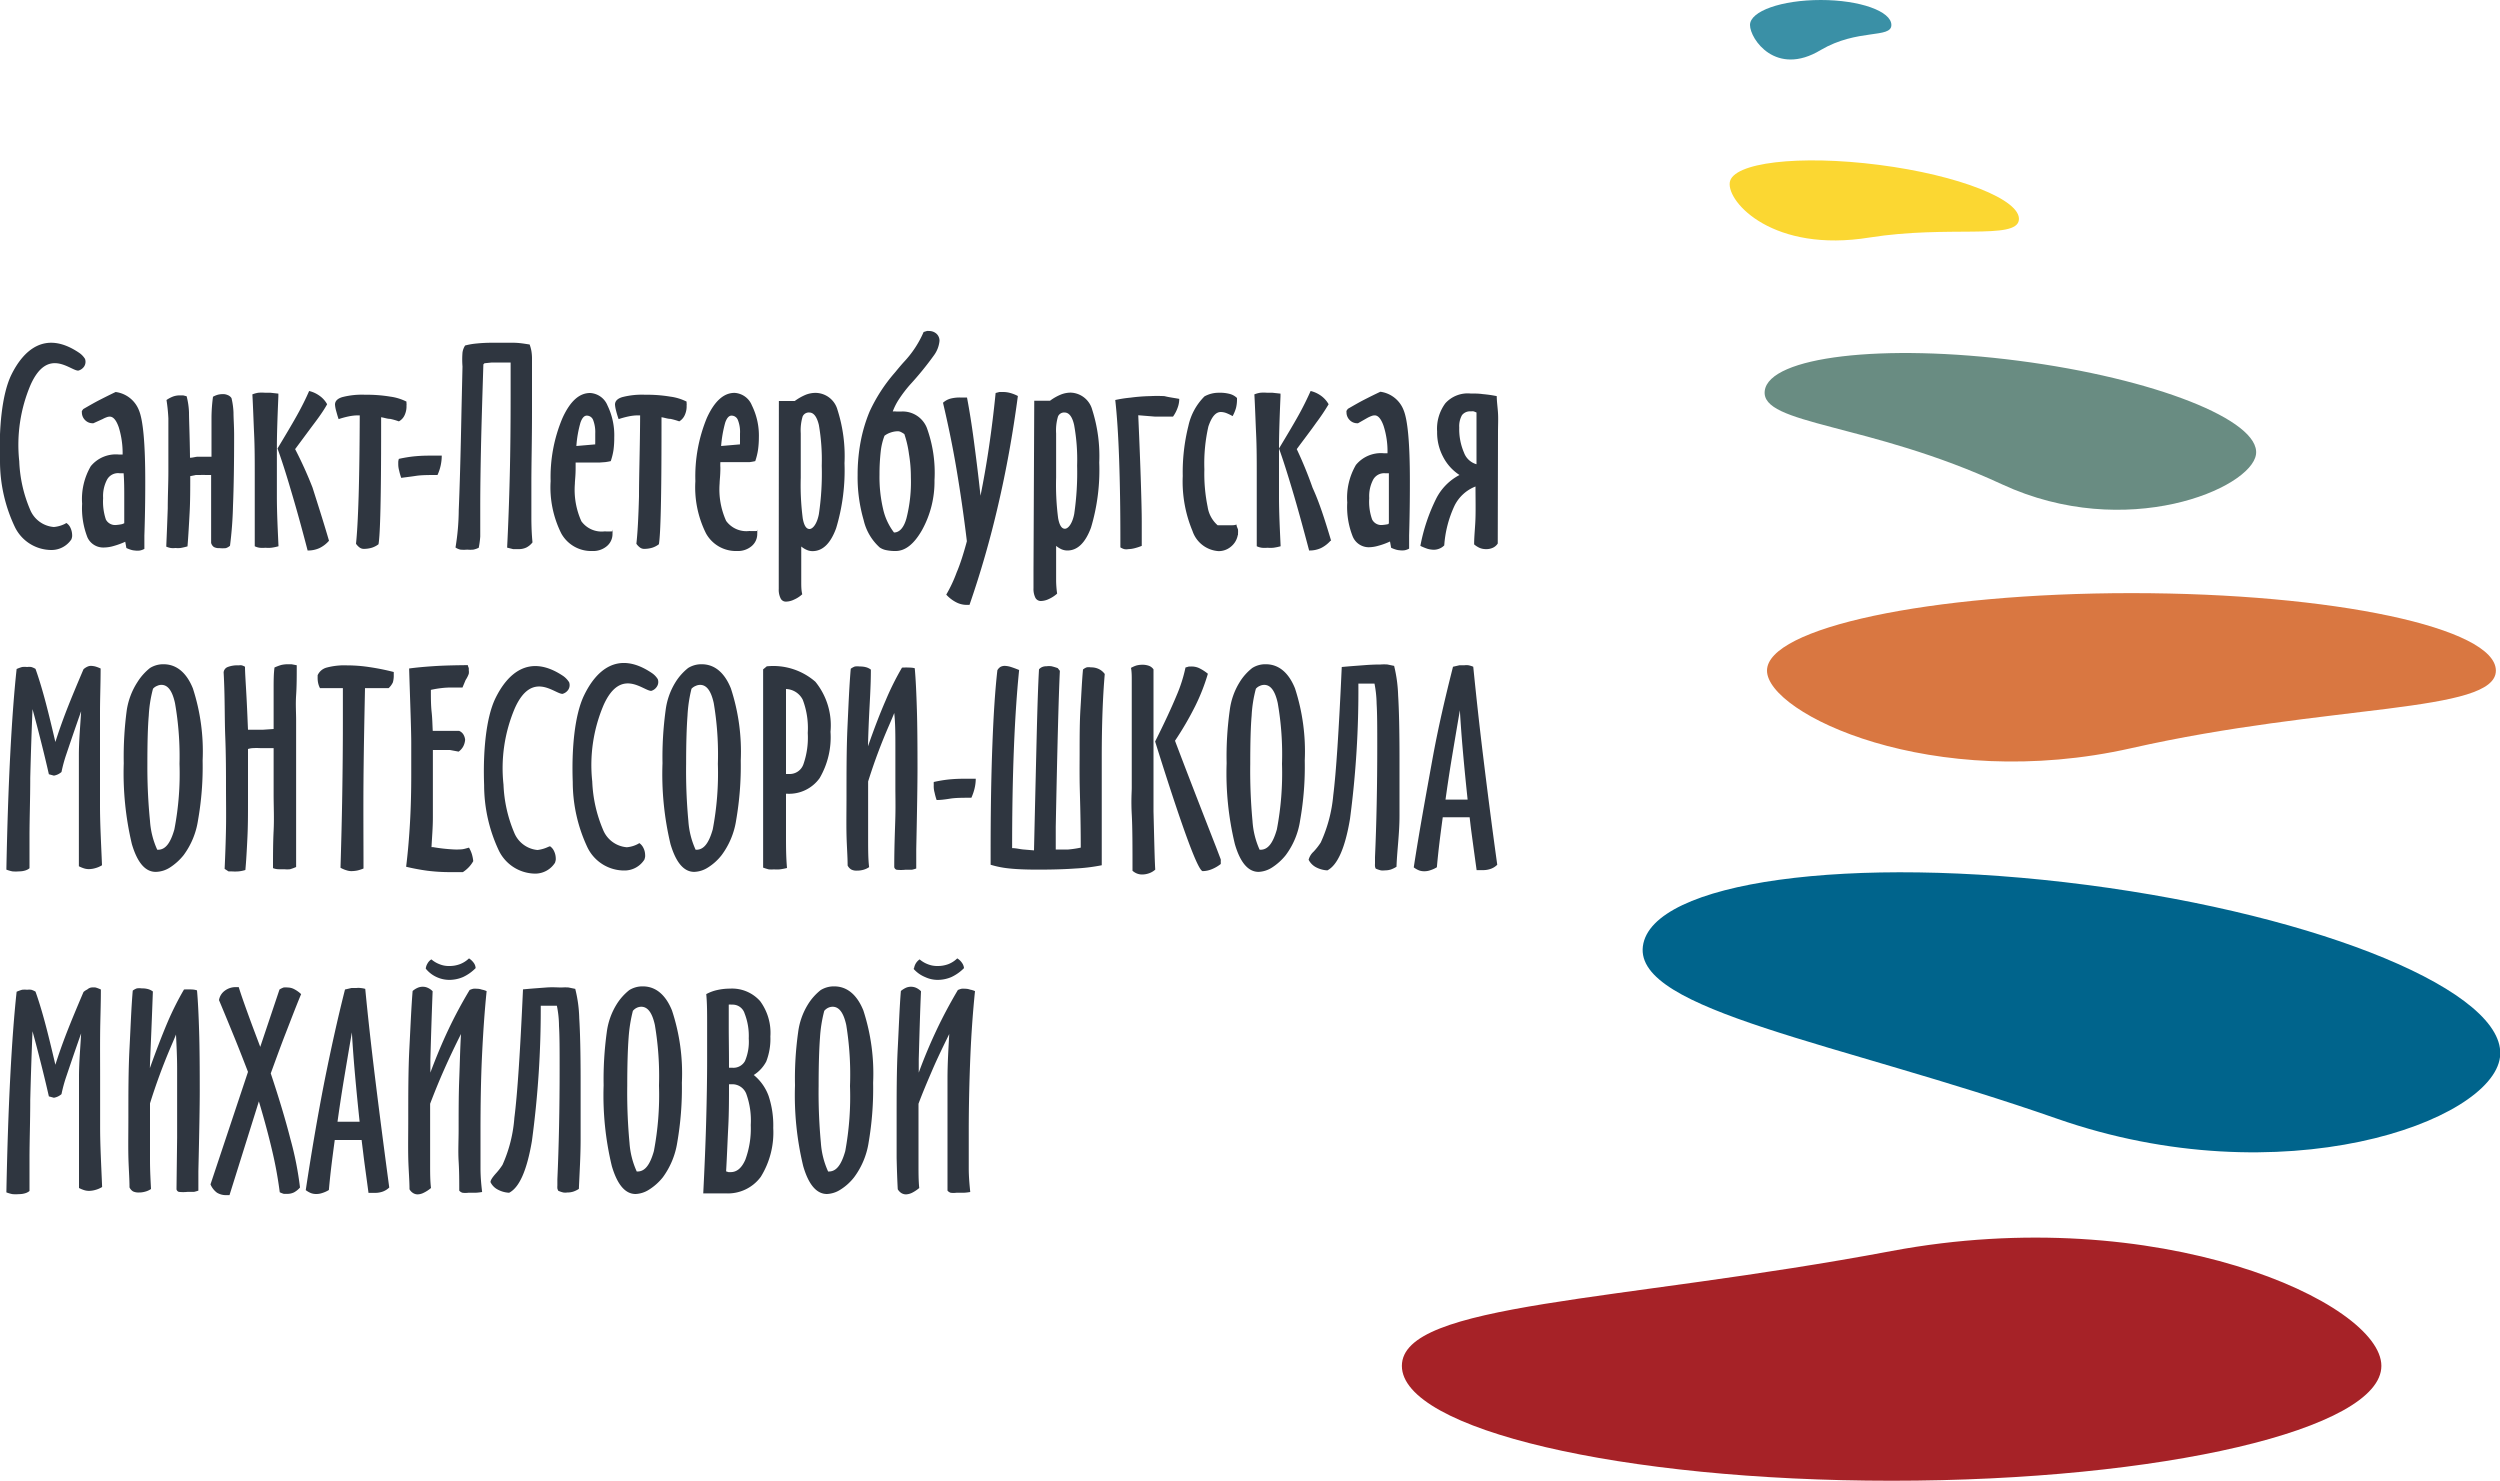 <?xml version="1.0" encoding="UTF-8"?> <svg xmlns="http://www.w3.org/2000/svg" viewBox="0 0 200 118.46"><title>МШМ_логотип_для сайта</title><path d="M112.15,109.27c0-5.07,17.33-5.08,39.18-9.19,21.33-4,39.18,4.12,39.18,9.19s-17.54,9.19-39.18,9.19S112.15,114.34,112.15,109.27Z" transform="translate(0)" fill="#a62227"></path><path d="M141.36,53.65c0-3.42,13-6.2,29.16-6.2s29.15,2.78,29.15,6.2-13.45,2.65-29.15,6.2C154.56,63.46,141.36,57.08,141.36,53.65Z" transform="translate(0)" fill="#d97741"></path><path d="M140,2c0-1.11,2.53-2,5.66-2s5.65.9,5.65,2-2.71.27-5.65,2C142.07,6.17,140,3.12,140,2Z" transform="translate(0)" fill="#3a90a6"></path><path d="M131.43,75.7c.67-5.17,16.56-7.37,35.49-4.91S200.65,79.41,200,84.57s-17.41,11.24-35.48,4.91C147.09,83.39,130.77,80.86,131.43,75.7Z" transform="translate(0)" fill="#00648c"></path><path d="M141.18,31.26c.35-2.73,9.44-3.81,20.3-2.4s19.38,4.76,19,7.49-10.37,7-20.31,2.4C149.51,33.8,140.83,34,141.18,31.26Z" transform="translate(0)" fill="#698c82"></path><path d="M138.38,14.6c.21-1.6,5.55-2.23,11.94-1.41s11.39,2.8,11.19,4.41S155.92,18,149.57,19C141.89,20.25,138.17,16.21,138.38,14.6Z" transform="translate(0)" fill="#fbd732"></path><path d="M6.49,56.9c-.61,1.73-1,2.9-1.2,3.49a11.38,11.38,0,0,0-.37,1.37,1.27,1.27,0,0,1-.27.18,1.23,1.23,0,0,1-.34.11l-.4-.11c-.2-.88-.41-1.75-.63-2.62s-.44-1.73-.68-2.59q-.12,3-.18,5.49c0,1.68-.06,3.25-.06,4.7v1.59c0,.34,0,.66,0,.95a1,1,0,0,1-.38.19,1.63,1.63,0,0,1-.45.06,3.12,3.12,0,0,1-.54,0,2.9,2.9,0,0,1-.48-.14q.1-5.15.31-9.22t.51-6.83a3.42,3.42,0,0,1,.44-.16,2,2,0,0,1,.4,0,1.26,1.26,0,0,1,.33,0,1.42,1.42,0,0,1,.34.15c.24.67.48,1.45.73,2.37s.53,2.07.86,3.48c.25-.79.55-1.65.92-2.6s.81-2,1.33-3.22a1.2,1.2,0,0,1,.3-.2.66.66,0,0,1,.3-.07,1.63,1.63,0,0,1,.35.05,3.22,3.22,0,0,1,.42.16C8.05,54.66,8,55.85,8,57s0,2.31,0,3.4c0,1.28,0,2.64,0,4.08s.09,3,.16,4.74a2,2,0,0,1-.53.23,1.93,1.93,0,0,1-.52.08,1.32,1.32,0,0,1-.39-.06,2.75,2.75,0,0,1-.41-.17c0-.68,0-1.38,0-2.11s0-1.75,0-3,0-2.6,0-3.79S6.43,58,6.49,56.9Z" transform="translate(0)" fill="#2f3640"></path><path d="M12.46,69.75c-.84,0-1.47-.74-1.91-2.22a24.59,24.59,0,0,1-.65-6.47,28.15,28.15,0,0,1,.24-4.24A5.7,5.7,0,0,1,11,54.56a4.44,4.44,0,0,1,1-1.12,2,2,0,0,1,1.09-.3c1,0,1.82.64,2.34,1.93a16.3,16.3,0,0,1,.78,5.78,24.68,24.68,0,0,1-.37,4.78,6.25,6.25,0,0,1-1.15,2.78,4.55,4.55,0,0,1-1.11,1A2.17,2.17,0,0,1,12.46,69.75ZM12.24,55.1a10.4,10.4,0,0,0-.34,2.16c-.08.92-.11,2.21-.11,3.87A43.43,43.43,0,0,0,12,65.68a6.59,6.59,0,0,0,.58,2.3h.06c.6,0,1-.54,1.31-1.63a23.41,23.41,0,0,0,.41-5.24A24.78,24.78,0,0,0,14,56.25c-.22-1-.58-1.46-1.08-1.46a.78.78,0,0,0-.35.08A.83.83,0,0,0,12.24,55.1Z" transform="translate(0)" fill="#2f3640"></path><path d="M17.89,53.79a.51.51,0,0,1,.33-.43,2.14,2.14,0,0,1,.88-.13.69.69,0,0,1,.25,0,1.06,1.06,0,0,1,.25.11c0,.49.06,1.29.12,2.41s.09,2,.12,2.63h.41l.76,0,.88-.06c0-1.46,0-2.51,0-3.17s0-1.24.07-1.75a4.36,4.36,0,0,1,.53-.2,2.37,2.37,0,0,1,.52-.06l.31,0,.42.08c0,.86,0,1.66-.05,2.39s0,1.4,0,2V69.36a3.81,3.81,0,0,1-.49.18,2.12,2.12,0,0,1-.44,0l-.38,0c-.13,0-.31,0-.54-.09,0-1,0-2,.05-3s0-1.94,0-2.89V61.47c0-.55,0-1.09,0-1.62H20.82a5.16,5.16,0,0,0-.59,0,1.61,1.61,0,0,0-.39.07v4.16c0,1.07,0,2-.05,3s-.09,1.75-.16,2.52a2.76,2.76,0,0,1-.53.11,3.7,3.7,0,0,1-.59,0h-.23l-.31-.2c.05-1.09.09-2.18.11-3.26s0-2.17,0-3.25,0-2.56-.06-4.08S18,55.72,17.89,53.79Z" transform="translate(0)" fill="#2f3640"></path><path d="M31.09,55.05l-.76,0H29.2c-.05,2.47-.1,4.91-.12,7.31s0,4.78,0,7.12a3.11,3.11,0,0,1-.49.16,2.63,2.63,0,0,1-.49.05,1.24,1.24,0,0,1-.39-.07,2.28,2.28,0,0,1-.47-.2c.06-2,.11-3.94.14-5.86s.05-3.82.05-5.68c0-.32,0-.8,0-1.43s0-1.1,0-1.4l-1.83,0a1.49,1.49,0,0,1-.14-.37,2,2,0,0,1-.05-.42s0-.07,0-.12a.68.68,0,0,0,0-.12,1.1,1.1,0,0,1,.71-.61,5.51,5.51,0,0,1,1.65-.18,11.88,11.88,0,0,1,1.73.13,19,19,0,0,1,2,.4V54a2,2,0,0,1-.07.59A1.48,1.48,0,0,1,31.09,55.05Z" transform="translate(0)" fill="#2f3640"></path><path d="M37.25,54.4,37,55l-.24,0-.68,0a7.13,7.13,0,0,0-.79.05,8.27,8.27,0,0,0-.82.14c0,.64,0,1.22.06,1.77s.06,1,.09,1.51H35.9l.83,0a.73.73,0,0,1,.33.27,1,1,0,0,1,.15.44,1.36,1.36,0,0,1-.16.55,1.23,1.23,0,0,1-.36.4L36,60l-.81,0h-.56c0,.19,0,.46,0,.8,0,1.08,0,1.81,0,2.18,0,.82,0,1.63,0,2.42s-.07,1.58-.11,2.37l.12,0a13.45,13.45,0,0,0,1.57.18,4.58,4.58,0,0,0,.64,0c.21,0,.44-.08.67-.14a2.66,2.66,0,0,1,.23.52,3.09,3.09,0,0,1,.11.56,2.32,2.32,0,0,1-.37.5,2.65,2.65,0,0,1-.46.38l-.67,0h-.41a14.42,14.42,0,0,1-1.75-.11,17.12,17.12,0,0,1-1.71-.32c.14-1.13.24-2.31.31-3.54s.1-2.51.1-3.83c0-.58,0-1.41,0-2.49s-.08-3.07-.17-6c.57-.08,1.24-.14,2-.19s1.68-.07,2.7-.08c0,.1.06.18.07.24a.44.44,0,0,1,0,.15.91.91,0,0,1,0,.31A2.23,2.23,0,0,1,37.25,54.4Z" transform="translate(0)" fill="#2f3640"></path><path d="M55.54,69.75c-.83,0-1.46-.74-1.9-2.22A24.09,24.09,0,0,1,53,61.06a27.89,27.89,0,0,1,.25-4.24,5.56,5.56,0,0,1,.8-2.26,4.44,4.44,0,0,1,1-1.12,2,2,0,0,1,1.09-.3c1,0,1.81.64,2.33,1.93a16.26,16.26,0,0,1,.79,5.78,25.5,25.5,0,0,1-.37,4.78,6.25,6.25,0,0,1-1.16,2.78,4.21,4.21,0,0,1-1.11,1A2.15,2.15,0,0,1,55.54,69.75ZM55.32,55.1A11.12,11.12,0,0,0,55,57.26c-.07.92-.11,2.21-.11,3.87a42.86,42.86,0,0,0,.18,4.55,6.59,6.59,0,0,0,.58,2.3h.06c.6,0,1-.54,1.31-1.63a24,24,0,0,0,.41-5.24,24.78,24.78,0,0,0-.33-4.86c-.22-1-.58-1.46-1.09-1.46a.85.85,0,0,0-.35.08A.92.92,0,0,0,55.32,55.1Z" transform="translate(0)" fill="#2f3640"></path><path d="M62.88,63.5v1c0,.76,0,1.54,0,2.36s0,1.67.08,2.58a4.86,4.86,0,0,1-.58.11,2.88,2.88,0,0,1-.47,0,2,2,0,0,1-.41,0,4.39,4.39,0,0,1-.45-.14q0-1.78,0-2.91c0-.76,0-1.47,0-2.14q0-1.88,0-7.5c0-1.43,0-2.53,0-3.31l.3-.25h.06a5.12,5.12,0,0,1,3.82,1.24,5.52,5.52,0,0,1,1.21,4,6.49,6.49,0,0,1-.87,3.71A3,3,0,0,1,63,63.5Zm0-8.38c0,.31,0,.77,0,1.39s0,1.08,0,1.4c0,.47,0,1,0,1.52s0,1.37,0,2.49l.1,0h.16a1.16,1.16,0,0,0,1.13-.77,6.42,6.42,0,0,0,.35-2.51,6.36,6.36,0,0,0-.4-2.66A1.56,1.56,0,0,0,62.86,55.12Z" transform="translate(0)" fill="#2f3640"></path><path d="M73.18,53.46c.08.87.13,2,.17,3.29s.05,2.91.05,4.76q0,1.77-.1,6.42c0,.69,0,1.2,0,1.55a2.45,2.45,0,0,1-.35.1l-.24,0h-.29a3.16,3.16,0,0,1-.69,0,.27.27,0,0,1-.19-.21c0-1.82.07-3.18.09-4.09s0-1.65,0-2.22c0-1.23,0-2.32,0-3.29s0-1.88-.09-2.73c-.09.23-.23.56-.42,1a43.84,43.84,0,0,0-1.67,4.48c0,2.08,0,3.58,0,4.51s0,1.71.08,2.34a1.54,1.54,0,0,1-.45.21,1.83,1.83,0,0,1-.53.07.89.89,0,0,1-.45-.09.77.77,0,0,1-.29-.32c0-.73-.07-1.55-.09-2.48s0-2,0-3.1c0-2,0-3.83.08-5.54s.14-3.25.26-4.62a1.35,1.35,0,0,1,.33-.18,1.5,1.5,0,0,1,.4,0,1.75,1.75,0,0,1,.5.06,1.13,1.13,0,0,1,.38.19c0,1.35-.1,2.7-.16,4.06s-.07,2-.07,2.07q.75-2.15,1.41-3.66a22.19,22.19,0,0,1,1.31-2.63,5.77,5.77,0,0,1,.68,0A1.33,1.33,0,0,1,73.18,53.46Z" transform="translate(0)" fill="#2f3640"></path><path d="M74.93,64a4.6,4.6,0,0,1-.16-.58A1.84,1.84,0,0,1,74.7,63a1.91,1.91,0,0,1,0-.2,2,2,0,0,1,0-.24,10.4,10.4,0,0,1,1.18-.2,11.51,11.51,0,0,1,1.18-.06l.54,0,.46,0a3.37,3.37,0,0,1-.1.8,4.11,4.11,0,0,1-.25.72c-.69,0-1.25,0-1.69.07S75.26,64,74.93,64Z" transform="translate(0)" fill="#2f3640"></path><path d="M88.38,53.92c-.08.93-.14,1.94-.18,3.06s-.06,2.31-.06,3.59c0,.82,0,2.2,0,4.14s0,3.45,0,4.51a14.41,14.41,0,0,1-2.11.26c-.84.06-1.84.09-3,.09q-1.38,0-2.25-.09a7.68,7.68,0,0,1-1.53-.3V68.11q0-4.85.14-8.49c.09-2.44.22-4.42.4-6a.73.73,0,0,1,.25-.27.74.74,0,0,1,.34-.08,1.84,1.84,0,0,1,.47.08c.19.06.41.14.68.25q-.28,2.76-.42,6.33t-.14,7.92c.33,0,.64.09.92.11l.83.07q.17-7.35.24-10.14c.05-1.87.1-3.32.16-4.34a.67.67,0,0,1,.26-.19.86.86,0,0,1,.34-.06,1.61,1.61,0,0,1,.4,0,4.51,4.51,0,0,1,.5.15l.17.22q-.14,2.82-.33,12.48c0,.79,0,1.39,0,1.81.32,0,.65,0,1,0a8.29,8.29,0,0,0,1-.15c0-2.6-.08-4.38-.09-5.36s0-1.71,0-2.22c0-1.28,0-2.48.07-3.58s.11-2.14.2-3.09a1,1,0,0,1,.29-.17.9.9,0,0,1,.34,0,1.39,1.39,0,0,1,.63.13A1.27,1.27,0,0,1,88.38,53.92Z" transform="translate(0)" fill="#2f3640"></path><path d="M92.42,69.57a1.44,1.44,0,0,1-.49.29,1.69,1.69,0,0,1-.56.1,1.12,1.12,0,0,1-.42-.08,1.2,1.2,0,0,1-.35-.22c0-1.91,0-3.42-.06-4.52s0-1.81,0-2.1,0-1,0-2.22,0-2.3,0-3.26V56.21c0-.83,0-1.43,0-1.78s0-.68-.06-1a2.35,2.35,0,0,1,.43-.19,1.84,1.84,0,0,1,.47-.06,1.51,1.51,0,0,1,.55.09.77.77,0,0,1,.35.28v2.81q0,5.09,0,8.54C92.34,67.26,92.37,68.8,92.42,69.57Zm5.24-.82a1.1,1.1,0,0,1,0,.18,1.62,1.62,0,0,1,0,.19,2.92,2.92,0,0,1-.7.41,2,2,0,0,1-.74.16h0c-.19,0-.61-.88-1.26-2.66s-1.5-4.35-2.55-7.71c.76-1.51,1.33-2.75,1.72-3.69a11.76,11.76,0,0,0,.71-2.23l.28-.08.2,0a1.45,1.45,0,0,1,.59.12,3.55,3.55,0,0,1,.72.46,15.86,15.86,0,0,1-1,2.56A25.07,25.07,0,0,1,94,59.26c.72,1.91,1.82,4.76,3.31,8.57Z" transform="translate(0)" fill="#2f3640"></path><path d="M100.69,69.75c-.83,0-1.47-.74-1.9-2.22a24.09,24.09,0,0,1-.66-6.47,26.64,26.64,0,0,1,.25-4.24,5.56,5.56,0,0,1,.8-2.26,4.27,4.27,0,0,1,1-1.12,1.94,1.94,0,0,1,1.09-.3c1,0,1.81.64,2.33,1.93a16.3,16.3,0,0,1,.78,5.78,24.68,24.68,0,0,1-.37,4.78,6.14,6.14,0,0,1-1.15,2.78,4.55,4.55,0,0,1-1.11,1A2.15,2.15,0,0,1,100.69,69.75Zm-.22-14.65a10.4,10.4,0,0,0-.34,2.16c-.08.92-.11,2.21-.11,3.87a42.86,42.86,0,0,0,.18,4.55,6.62,6.62,0,0,0,.57,2.3h.07c.6,0,1-.54,1.31-1.63a24,24,0,0,0,.41-5.24,23.82,23.82,0,0,0-.34-4.86c-.22-1-.58-1.46-1.08-1.46a.82.82,0,0,0-.35.08A.83.83,0,0,0,100.47,55.1Z" transform="translate(0)" fill="#2f3640"></path><path d="M111.72,69.34a2.33,2.33,0,0,1-.45.22,1.61,1.61,0,0,1-.49.07,1.15,1.15,0,0,1-.31,0,2.49,2.49,0,0,1-.41-.14.55.55,0,0,1-.06-.18,1.66,1.66,0,0,1,0-.24s0-.21,0-.5q.18-4.07.18-8.88c0-1.44,0-2.57-.05-3.39a9.1,9.1,0,0,0-.17-1.61h-1.29A78,78,0,0,1,108,65.51c-.39,2.33-1,3.7-1.81,4.12a2.2,2.2,0,0,1-.93-.26,1.41,1.41,0,0,1-.57-.59,1.34,1.34,0,0,1,.4-.65,5.13,5.13,0,0,0,.57-.73,11.47,11.47,0,0,0,1-3.77q.34-2.68.68-10.27c.73-.07,1.35-.11,1.86-.15s.93-.05,1.25-.05a3.48,3.48,0,0,1,.55,0l.53.11a11.27,11.27,0,0,1,.32,2.35c.07,1.12.11,2.81.11,5.06,0,1.62,0,3.15,0,4.59S111.76,68.09,111.72,69.34Z" transform="translate(0)" fill="#2f3640"></path><path d="M117.86,53.34c.21,2.09.46,4.44.78,7.06s.69,5.55,1.14,8.78a1.38,1.38,0,0,1-.5.32,1.83,1.83,0,0,1-.64.11l-.42,0h-.09c-.2-1.43-.33-2.41-.41-3s-.12-1-.15-1.23l-.6,0h-.84l-.71,0c-.09.67-.18,1.34-.26,2s-.15,1.31-.21,2a2.24,2.24,0,0,1-.53.24,1.34,1.34,0,0,1-.48.08,1.16,1.16,0,0,1-.42-.07,1.85,1.85,0,0,1-.42-.24c.46-3,1-5.91,1.48-8.57s1.07-5.15,1.66-7.48l.52-.12.4,0a1.25,1.25,0,0,1,.31,0A1.85,1.85,0,0,1,117.86,53.34Zm-1.07,3.48c-.22,1.28-.43,2.53-.63,3.73s-.37,2.34-.52,3.42h1.43l.34,0c-.15-1.41-.28-2.74-.39-4S116.84,57.69,116.79,56.82Z" transform="translate(0)" fill="#2f3640"></path><path d="M6.49,82.67c-.61,1.73-1,2.9-1.2,3.49a11.38,11.38,0,0,0-.37,1.37,1.27,1.27,0,0,1-.27.18,1.23,1.23,0,0,1-.34.11l-.4-.11c-.2-.88-.41-1.75-.63-2.62s-.44-1.73-.68-2.59q-.12,3-.18,5.49c0,1.68-.06,3.25-.06,4.7v1.59c0,.34,0,.66,0,1a1,1,0,0,1-.38.19,1.63,1.63,0,0,1-.45.06,3.12,3.12,0,0,1-.54,0,2.9,2.9,0,0,1-.48-.14q.1-5.14.31-9.22t.51-6.83a3.42,3.42,0,0,1,.44-.16,2,2,0,0,1,.4,0,1.26,1.26,0,0,1,.33,0,1.42,1.42,0,0,1,.34.15c.24.67.48,1.45.73,2.37s.53,2.07.86,3.48c.25-.79.55-1.65.92-2.6s.81-2,1.33-3.22a1.2,1.2,0,0,1,.3-.2A.66.66,0,0,1,7.3,79a1.63,1.63,0,0,1,.35,0,3.22,3.22,0,0,1,.42.16c0,1.22-.05,2.41-.06,3.58s0,2.31,0,3.4c0,1.28,0,2.64,0,4.08s.09,3,.16,4.74a2,2,0,0,1-.53.23,1.93,1.93,0,0,1-.52.08,1.32,1.32,0,0,1-.39-.06,2.75,2.75,0,0,1-.41-.17c0-.68,0-1.38,0-2.11s0-1.75,0-3,0-2.6,0-3.79S6.43,83.8,6.49,82.67Z" transform="translate(0)" fill="#2f3640"></path><path d="M15.76,79.23c.08.87.13,2,.17,3.29s.05,2.91.05,4.76q0,1.77-.11,6.42c0,.69,0,1.2,0,1.55a2.89,2.89,0,0,1-.35.1l-.24,0H15a3.1,3.1,0,0,1-.69,0,.27.27,0,0,1-.19-.21L14.17,91q0-1.36,0-2.22c0-1.23,0-2.32,0-3.29s-.05-1.88-.09-2.73c-.09.23-.23.56-.42,1A47.68,47.68,0,0,0,12,88.27c0,2.08,0,3.58,0,4.51s.05,1.71.08,2.34a1.48,1.48,0,0,1-.46.21,1.79,1.79,0,0,1-.53.07,1,1,0,0,1-.45-.09.75.75,0,0,1-.28-.32c0-.73-.07-1.55-.09-2.48s0-2,0-3.1c0-2,0-3.83.09-5.54s.14-3.25.26-4.62a1.19,1.19,0,0,1,.33-.18,1.48,1.48,0,0,1,.39,0,1.78,1.78,0,0,1,.51.06,1.13,1.13,0,0,1,.38.19c-.05,1.35-.1,2.7-.16,4.06s-.08,2-.08,2.07q.77-2.15,1.41-3.66a23.76,23.76,0,0,1,1.32-2.63,5.89,5.89,0,0,1,.68,0A1.43,1.43,0,0,1,15.76,79.23Z" transform="translate(0)" fill="#2f3640"></path><path d="M24,95a1.72,1.72,0,0,1-.48.39,1.24,1.24,0,0,1-.53.12l-.28,0a2,2,0,0,1-.33-.13A31.94,31.94,0,0,0,21.76,92c-.28-1.19-.63-2.49-1.05-3.89l-2.35,7.5h-.25a1.36,1.36,0,0,1-.76-.2,1.61,1.61,0,0,1-.51-.66l3-9c-.35-.9-.7-1.81-1.08-2.74s-.79-1.93-1.24-3a1.16,1.16,0,0,1,.46-.75,1.44,1.44,0,0,1,.89-.29h.23c.16.54.53,1.59,1.11,3.16l.61,1.62,1.54-4.59a1.66,1.66,0,0,1,.33-.16A1.34,1.34,0,0,1,23,79a1.12,1.12,0,0,1,.53.13,2.46,2.46,0,0,1,.56.4c-.42,1-.83,2.09-1.24,3.14s-.79,2.11-1.19,3.2q1,3,1.57,5.24A25.81,25.81,0,0,1,24,95Z" transform="translate(0)" fill="#2f3640"></path><path d="M29.22,79.11q.3,3.14.78,7.06T31.14,95a1.47,1.47,0,0,1-.5.32,1.83,1.83,0,0,1-.64.11l-.42,0h-.1c-.19-1.43-.33-2.41-.4-3s-.12-.95-.15-1.23l-.6,0h-.84l-.71,0c-.09.67-.18,1.34-.26,2s-.15,1.31-.21,2a2.24,2.24,0,0,1-.53.24,1.42,1.42,0,0,1-.48.08,1.16,1.16,0,0,1-.42-.07,1.85,1.85,0,0,1-.42-.24q.69-4.57,1.47-8.57c.53-2.66,1.08-5.15,1.67-7.48l.52-.12.4,0a1.25,1.25,0,0,1,.31,0A2.07,2.07,0,0,1,29.22,79.11Zm-1.07,3.48c-.22,1.28-.43,2.53-.63,3.73s-.37,2.34-.52,3.42h1.43l.34,0c-.15-1.41-.28-2.74-.39-4S28.2,83.46,28.15,82.59Z" transform="translate(0)" fill="#2f3640"></path><path d="M38.93,79.29c-.16,1.56-.28,3.29-.37,5.19s-.12,3.94-.12,6.09c0,1.14,0,2.1,0,2.87s.07,1.41.13,1.92a4.12,4.12,0,0,1-.52.06l-.59,0a1.78,1.78,0,0,1-.46,0,.54.54,0,0,1-.26-.17c0-.76,0-1.54-.05-2.35s0-1.65,0-2.51c0-1.45,0-2.81.05-4.09s.07-2.47.14-3.58q-.73,1.45-1.35,2.85c-.41.92-.78,1.84-1.12,2.73v2.5c0,.88,0,1.66,0,2.35s0,1.32.07,1.89a2.72,2.72,0,0,1-.58.38,1.15,1.15,0,0,1-.47.13.69.69,0,0,1-.39-.11.81.81,0,0,1-.28-.3c0-.74-.08-1.58-.1-2.52s0-2,0-3.11c0-2,0-3.93.09-5.65s.15-3.25.26-4.58a1.56,1.56,0,0,1,.41-.26,1,1,0,0,1,.41-.08.93.93,0,0,1,.4.09,1.21,1.21,0,0,1,.38.27c-.06,1.5-.12,3.31-.18,5.45,0,.49,0,.85,0,1.06.44-1.18.91-2.32,1.43-3.42a36,36,0,0,1,1.71-3.19,1.66,1.66,0,0,1,.29-.1,1.33,1.33,0,0,1,.28,0,1.18,1.18,0,0,1,.41.07A1.53,1.53,0,0,1,38.93,79.29Zm-4.87-1.8a1,1,0,0,1,.14-.41.89.89,0,0,1,.31-.33,2.21,2.21,0,0,0,.66.39,1.92,1.92,0,0,0,.77.14,2.35,2.35,0,0,0,.86-.15,2.15,2.15,0,0,0,.72-.46,1.47,1.47,0,0,1,.38.36.76.76,0,0,1,.15.42,3.47,3.47,0,0,1-1,.71,2.79,2.79,0,0,1-1.11.23,2.43,2.43,0,0,1-1-.22A2.36,2.36,0,0,1,34.06,77.49Z" transform="translate(0)" fill="#2f3640"></path><path d="M46.31,95.11a1.88,1.88,0,0,1-.45.22,1.57,1.57,0,0,1-.49.07,1,1,0,0,1-.3,0,2,2,0,0,1-.41-.14,1,1,0,0,1-.07-.18,1.66,1.66,0,0,1,0-.24s0-.21,0-.5q.18-4.06.18-8.88c0-1.44,0-2.57-.05-3.39a8.19,8.19,0,0,0-.17-1.61H43.26a78.33,78.33,0,0,1-.71,10.84c-.4,2.33-1,3.7-1.82,4.12a2.12,2.12,0,0,1-.92-.26,1.3,1.3,0,0,1-.57-.59c0-.15.14-.36.39-.65a5.13,5.13,0,0,0,.57-.73,11.22,11.22,0,0,0,.95-3.77q.35-2.69.69-10.27c.72-.07,1.34-.11,1.86-.15s.92,0,1.24,0a3.48,3.48,0,0,1,.55,0l.53.11a10.61,10.61,0,0,1,.32,2.35c.07,1.12.11,2.81.11,5.06,0,1.62,0,3.15,0,4.59S46.36,93.86,46.31,95.11Z" transform="translate(0)" fill="#2f3640"></path><path d="M50.85,95.52c-.83,0-1.46-.74-1.9-2.22a24.09,24.09,0,0,1-.66-6.47,27.89,27.89,0,0,1,.25-4.24,5.56,5.56,0,0,1,.8-2.26,4.44,4.44,0,0,1,1-1.12,2,2,0,0,1,1.09-.3c1,0,1.81.64,2.33,1.93a16,16,0,0,1,.79,5.78,25.5,25.5,0,0,1-.37,4.78,6.37,6.37,0,0,1-1.15,2.78,4.41,4.41,0,0,1-1.12,1A2.15,2.15,0,0,1,50.85,95.52Zm-.22-14.65A12,12,0,0,0,50.29,83c-.07.92-.11,2.21-.11,3.87a42.86,42.86,0,0,0,.18,4.55,6.59,6.59,0,0,0,.58,2.3H51c.6,0,1-.54,1.31-1.63a24,24,0,0,0,.41-5.24A24.78,24.78,0,0,0,52.39,82c-.22-1-.58-1.46-1.09-1.46a.85.85,0,0,0-.35.08A.92.92,0,0,0,50.63,80.87Z" transform="translate(0)" fill="#2f3640"></path><path d="M60.3,86a3.86,3.86,0,0,1,1.19,1.68,7.49,7.49,0,0,1,.37,2.56,6.73,6.73,0,0,1-1,3.91,3.27,3.27,0,0,1-2.82,1.32l-.92,0-.86,0c.1-2,.18-3.86.23-5.65s.08-3.5.08-5.11c0-1.07,0-2,0-2.84s0-1.61-.07-2.34a3.27,3.27,0,0,1,.89-.33,4.6,4.6,0,0,1,1-.11,3,3,0,0,1,2.42,1,4.27,4.27,0,0,1,.82,2.83,5,5,0,0,1-.33,2A2.85,2.85,0,0,1,60.3,86Zm-2.21,7.71.19.06h.17c.5,0,.89-.33,1.18-1A7.2,7.2,0,0,0,60.06,90a6.26,6.26,0,0,0-.36-2.5,1.2,1.2,0,0,0-1.16-.76h-.22c0,1.13,0,2.28-.06,3.43S58.16,92.49,58.09,93.68Zm.23-8.29.12,0h.16a1.05,1.05,0,0,0,1-.54,3.94,3.94,0,0,0,.3-1.8,4.93,4.93,0,0,0-.33-2,1,1,0,0,0-.94-.71H58.5a.63.63,0,0,0-.2,0c0,.6,0,1.24,0,1.93S58.32,84,58.32,85.39Z" transform="translate(0)" fill="#2f3640"></path><path d="M66.16,95.52c-.83,0-1.47-.74-1.9-2.22a24.09,24.09,0,0,1-.66-6.47,26.64,26.64,0,0,1,.25-4.24,5.56,5.56,0,0,1,.8-2.26,4.44,4.44,0,0,1,1-1.12,2,2,0,0,1,1.09-.3c1,0,1.81.64,2.33,1.93a16.3,16.3,0,0,1,.78,5.78,25.63,25.63,0,0,1-.36,4.78,6.25,6.25,0,0,1-1.16,2.78,4.21,4.21,0,0,1-1.11,1A2.15,2.15,0,0,1,66.16,95.52Zm-.22-14.65A11.12,11.12,0,0,0,65.6,83c-.07.92-.11,2.21-.11,3.87a42.86,42.86,0,0,0,.18,4.55,6.59,6.59,0,0,0,.58,2.3h.06c.6,0,1-.54,1.31-1.63A24,24,0,0,0,68,86.88,24.78,24.78,0,0,0,67.7,82c-.22-1-.58-1.46-1.09-1.46a.85.85,0,0,0-.35.08A.92.92,0,0,0,65.94,80.87Z" transform="translate(0)" fill="#2f3640"></path><path d="M78,79.29c-.16,1.56-.29,3.29-.37,5.19s-.13,3.94-.13,6.09c0,1.14,0,2.1,0,2.87s.07,1.41.12,1.92a4,4,0,0,1-.51.06l-.6,0a1.78,1.78,0,0,1-.46,0,.56.56,0,0,1-.25-.17c0-.76,0-1.54,0-2.35s0-1.65,0-2.51c0-1.45,0-2.81,0-4.09s.08-2.47.14-3.58c-.49,1-.94,1.92-1.34,2.85s-.79,1.84-1.12,2.73v2.5c0,.88,0,1.66,0,2.35s0,1.32.06,1.89a3,3,0,0,1-.57.38,1.24,1.24,0,0,1-.48.13.71.71,0,0,1-.39-.11.9.9,0,0,1-.28-.3q-.06-1.11-.09-2.52c0-.94,0-2,0-3.11,0-2,0-3.93.09-5.65s.14-3.25.25-4.58a1.74,1.74,0,0,1,.41-.26,1,1,0,0,1,.41-.08,1,1,0,0,1,.41.09,1.33,1.33,0,0,1,.38.27c-.07,1.5-.12,3.31-.18,5.45,0,.49,0,.85,0,1.06.43-1.18.91-2.32,1.43-3.42s1.09-2.16,1.7-3.19a2,2,0,0,1,.29-.1,1.43,1.43,0,0,1,.29,0,1.12,1.12,0,0,1,.4.07A1.59,1.59,0,0,1,78,79.29Zm-4.88-1.8a1.11,1.11,0,0,1,.14-.41,1.08,1.08,0,0,1,.31-.33,2.21,2.21,0,0,0,.66.39,2,2,0,0,0,.78.14,2.39,2.39,0,0,0,.86-.15,2.11,2.11,0,0,0,.71-.46,1.2,1.2,0,0,1,.38.36.86.86,0,0,1,.16.42,3.51,3.51,0,0,1-1,.71,2.78,2.78,0,0,1-1.1.23,2.36,2.36,0,0,1-1-.22A2.48,2.48,0,0,1,73.07,77.49Z" transform="translate(0)" fill="#2f3640"></path><path d="M52.1,55.27c-.64,0-2.44-1.92-3.81,1.13a12.26,12.26,0,0,0-.91,6.12,10.92,10.92,0,0,0,.86,3.85,2.24,2.24,0,0,0,1.91,1.41,2.31,2.31,0,0,0,.86-.25l.14-.08a1,1,0,0,1,.32.38,1.28,1.28,0,0,1,.14.55,1.15,1.15,0,0,1,0,.16,1.31,1.31,0,0,1-.06.23,1.88,1.88,0,0,1-1.56.87A3.27,3.27,0,0,1,47,67.8a12.3,12.3,0,0,1-1.18-5.24c-.1-2.65.15-5.38.91-6.94.93-1.93,2.66-3.65,5.43-1.77a1.62,1.62,0,0,1,.46.48.66.66,0,0,1-.07.6A.79.79,0,0,1,52.1,55.27Z" transform="translate(0)" fill="#2f3640"></path><path d="M45,55.51c-.64,0-2.44-1.91-3.81,1.14a12.26,12.26,0,0,0-.91,6.12,10.92,10.92,0,0,0,.86,3.85A2.23,2.23,0,0,0,43,68a2.78,2.78,0,0,0,.86-.25L44,67.7a.93.93,0,0,1,.32.38,1.4,1.4,0,0,1,.14.55,1.37,1.37,0,0,1,0,.16,1.58,1.58,0,0,1-.06.23,1.88,1.88,0,0,1-1.56.87,3.27,3.27,0,0,1-2.93-1.84,12.3,12.3,0,0,1-1.18-5.24c-.1-2.66.15-5.39.9-6.94.94-1.93,2.67-3.65,5.44-1.78a1.78,1.78,0,0,1,.46.49.67.67,0,0,1-.07.6A.82.82,0,0,1,45,55.51Z" transform="translate(0)" fill="#2f3640"></path><path d="M7.47,33.86H7.4a.83.83,0,0,1-.6-.26A.86.86,0,0,1,6.55,33a.3.3,0,0,1,0-.11.91.91,0,0,1,.12-.17c.45-.26.88-.51,1.31-.73s.85-.43,1.27-.63a2.32,2.32,0,0,1,1.86,1.45q.51,1.2.51,5.67c0,.8,0,2.26-.07,4.37,0,.46,0,.82,0,1.06a1.21,1.21,0,0,1-.35.13,1.42,1.42,0,0,1-.42,0,1.21,1.21,0,0,1-.31-.06,2.4,2.4,0,0,1-.36-.14l-.09-.5a6.28,6.28,0,0,1-.93.34,2.89,2.89,0,0,1-.76.12A1.39,1.39,0,0,1,7,43a6.38,6.38,0,0,1-.43-2.7,5.22,5.22,0,0,1,.69-3,2.59,2.59,0,0,1,2.23-.94h.32a7,7,0,0,0-.31-2.18c-.2-.57-.44-.85-.72-.85a.72.72,0,0,0-.25.05,2.12,2.12,0,0,0-.31.14Zm2.47,8c0-.66,0-1.33,0-2s0-1.35-.05-2l-.12,0H9.57a1,1,0,0,0-1,.5,2.82,2.82,0,0,0-.32,1.49,4.5,4.5,0,0,0,.22,1.71.83.83,0,0,0,.81.44,3.69,3.69,0,0,0,.49-.07Z" transform="translate(0)" fill="#2f3640"></path><path d="M18.52,31.85A5.87,5.87,0,0,1,18.68,33c0,.47.05,1.09.05,1.85q0,3.4-.09,5.61a30.24,30.24,0,0,1-.24,3.2.92.92,0,0,1-.33.19,2.24,2.24,0,0,1-.51,0,.84.84,0,0,1-.45-.09.58.58,0,0,1-.22-.33V42c0-1.4,0-2.72,0-4L16.43,38a2.62,2.62,0,0,0-.38,0l-.39,0-.44.09c0,1,0,2-.05,2.92s-.1,1.84-.17,2.7a5.44,5.44,0,0,1-.56.13,2.17,2.17,0,0,1-.41,0,1.61,1.61,0,0,1-.37,0,1.65,1.65,0,0,1-.36-.11q.07-1.58.12-3.06c0-1,.05-2,.05-2.94,0-2.15,0-3.56,0-4.26A13.65,13.65,0,0,0,13.32,32a2.48,2.48,0,0,1,.53-.28,1.61,1.61,0,0,1,.54-.09l.26,0,.28.07A5.88,5.88,0,0,1,15.12,33c0,.61.06,1.82.08,3.62.19,0,.38-.06.56-.08l.51,0h.25l.4,0V36c0-1,0-1.89,0-2.62a13,13,0,0,1,.12-1.64,1.8,1.8,0,0,1,.38-.16,1.68,1.68,0,0,1,.4-.05.89.89,0,0,1,.38.07A.63.63,0,0,1,18.52,31.85Z" transform="translate(0)" fill="#2f3640"></path><path d="M22.27,31.49v.21c-.08,1.84-.12,3.19-.12,4,0,1.32,0,2.64,0,4s.07,2.66.13,4a4,4,0,0,1-.58.12,2.63,2.63,0,0,1-.47,0,2.32,2.32,0,0,1-.46,0,1.27,1.27,0,0,1-.39-.12c0-.65,0-1.62,0-2.91s0-2.25,0-2.89c0-1,0-2.11-.05-3.17s-.08-2.12-.14-3.18a2.32,2.32,0,0,1,.47-.13,3.09,3.09,0,0,1,.55,0l.43,0Zm4.05,11.77a2.37,2.37,0,0,1-.77.59,2.19,2.19,0,0,1-.94.19q-.72-2.77-1.34-4.83c-.4-1.37-.76-2.48-1.07-3.33.6-1,1.11-1.85,1.53-2.6s.76-1.44,1-2a2.34,2.34,0,0,1,.83.38,2,2,0,0,1,.61.68c-.19.35-.51.84-1,1.49s-1,1.35-1.56,2.1A32,32,0,0,1,25,39C25.38,40.2,25.84,41.62,26.32,43.26Z" transform="translate(0)" fill="#2f3640"></path><path d="M31.91,33.71a5.15,5.15,0,0,0-.7-.2c-.24,0-.48-.1-.72-.13,0,.23,0,.57,0,1q0,8-.21,9.16a1.74,1.74,0,0,1-.54.28,2.27,2.27,0,0,1-.65.09.57.57,0,0,1-.31-.1,1.27,1.27,0,0,1-.3-.31q.13-1.19.21-3.78c.05-1.73.08-3.9.09-6.49H28.6a3.76,3.76,0,0,0-.7.08,7,7,0,0,0-.81.22c-.09-.25-.15-.49-.21-.7a2.57,2.57,0,0,1-.08-.46c0-.28.19-.48.58-.6a6.29,6.29,0,0,1,1.84-.19,11.41,11.41,0,0,1,2,.15,4.08,4.08,0,0,1,1.3.4.87.87,0,0,0,0,.14.61.61,0,0,1,0,.17,1.67,1.67,0,0,1-.15.77A1.06,1.06,0,0,1,31.91,33.71Z" transform="translate(0)" fill="#2f3640"></path><path d="M32.1,38.23a4.36,4.36,0,0,1-.17-.59,1.91,1.91,0,0,1-.07-.48s0-.12,0-.21a1,1,0,0,1,.05-.24,10.72,10.72,0,0,1,1.2-.2q.6-.06,1.2-.06l.56,0,.47,0A3.73,3.73,0,0,1,35,38c-.7,0-1.28,0-1.73.07S32.43,38.18,32.1,38.23Z" transform="translate(0)" fill="#2f3640"></path><path d="M42.6,43.39a1.45,1.45,0,0,1-.49.41,1.39,1.39,0,0,1-.63.13l-.43,0-.48-.12c.09-1.79.16-3.69.21-5.71s.07-4.17.07-6.45V29l-.57,0h-.93l-.59.06-.09.09c-.08,2.54-.15,4.75-.19,6.63s-.06,3.45-.06,4.69v1.18c0,.51,0,.94,0,1.27a7.29,7.29,0,0,1-.12.9,1.81,1.81,0,0,1-.43.15,2.49,2.49,0,0,1-.49,0,2.88,2.88,0,0,1-.55,0,1.15,1.15,0,0,1-.39-.17,18.94,18.94,0,0,0,.26-3c.07-1.66.15-4.32.22-8L37,29.32A7.07,7.07,0,0,1,37,28.2a1.36,1.36,0,0,1,.21-.56,5.56,5.56,0,0,1,.92-.16,12,12,0,0,1,1.27-.06c.62,0,1.16,0,1.65,0s.92.08,1.32.14a3.23,3.23,0,0,1,.14.51,3.64,3.64,0,0,1,.05.6c0,.65,0,2.08,0,4.3s-.05,4.1-.05,5.67q0,1.59,0,2.73T42.6,43.39Z" transform="translate(0)" fill="#2f3640"></path><path d="M49,42.36s0,.09,0,.13a1,1,0,0,1,0,.2,1.26,1.26,0,0,1-.45,1,1.68,1.68,0,0,1-1.16.39,2.73,2.73,0,0,1-2.49-1.41,8.24,8.24,0,0,1-.85-4.18A12.11,12.11,0,0,1,45,33.44c.62-1.36,1.35-2,2.21-2a1.59,1.59,0,0,1,1.39,1A5.45,5.45,0,0,1,49.14,35a7.23,7.23,0,0,1-.06,1,5,5,0,0,1-.22.89,4.3,4.3,0,0,1-.45.08L48,37l-.65,0-1.3,0q0,.16,0,.45c0,.63-.06,1-.06,1.25a6.13,6.13,0,0,0,.52,3,2,2,0,0,0,1.86.81,6,6,0,0,0,.6,0Zm-1.38-6.81a.82.82,0,0,1,0-.14q0-.51,0-.72a2.72,2.72,0,0,0-.17-1.09.54.54,0,0,0-.51-.35c-.2,0-.37.18-.5.55a9,9,0,0,0-.33,1.88Z" transform="translate(0)" fill="#2f3640"></path><path d="M54.34,33.71a5.6,5.6,0,0,0-.7-.2c-.24,0-.48-.1-.72-.13,0,.23,0,.57,0,1q0,8-.21,9.16a1.74,1.74,0,0,1-.54.28,2.27,2.27,0,0,1-.65.09.57.57,0,0,1-.31-.1,1.27,1.27,0,0,1-.3-.31q.14-1.19.21-3.78c0-1.73.08-3.9.09-6.49H51a3.76,3.76,0,0,0-.7.08,7,7,0,0,0-.81.22,6.63,6.63,0,0,1-.21-.7,2.57,2.57,0,0,1-.08-.46c0-.28.19-.48.58-.6a6.29,6.29,0,0,1,1.84-.19,11.21,11.21,0,0,1,2,.15,4.07,4.07,0,0,1,1.31.4.87.87,0,0,0,0,.14.61.61,0,0,1,0,.17,1.67,1.67,0,0,1-.15.77A1.11,1.11,0,0,1,54.34,33.71Z" transform="translate(0)" fill="#2f3640"></path><path d="M60.58,42.36s0,.09,0,.13a1,1,0,0,1,0,.2,1.26,1.26,0,0,1-.45,1,1.68,1.68,0,0,1-1.16.39,2.73,2.73,0,0,1-2.49-1.41,8.24,8.24,0,0,1-.85-4.18,12.27,12.27,0,0,1,.92-5.06c.62-1.36,1.36-2,2.21-2a1.59,1.59,0,0,1,1.39,1A5.45,5.45,0,0,1,60.71,35a7.19,7.19,0,0,1-.07,1,5,5,0,0,1-.22.89,4.3,4.3,0,0,1-.45.08l-.4,0-.65,0-1.29,0a3.93,3.93,0,0,0,0,.45c0,.63-.06,1-.06,1.25a6.13,6.13,0,0,0,.52,3,2,2,0,0,0,1.86.81,5.67,5.67,0,0,0,.6,0ZM59.2,35.55a.82.82,0,0,1,0-.14q0-.51,0-.72a2.55,2.55,0,0,0-.17-1.09.54.54,0,0,0-.51-.35c-.2,0-.37.18-.5.55a9.79,9.79,0,0,0-.33,1.88Z" transform="translate(0)" fill="#2f3640"></path><path d="M62.31,32.08l.37,0h.9a4.33,4.33,0,0,1,.88-.5,2.16,2.16,0,0,1,.78-.15A1.84,1.84,0,0,1,67,32.79a12.17,12.17,0,0,1,.56,4.27,16,16,0,0,1-.67,5.2q-.67,1.83-1.89,1.83a1.12,1.12,0,0,1-.44-.09,1.77,1.77,0,0,1-.46-.28v1.55c0,.49,0,.92,0,1.27s0,.68.08,1a2.34,2.34,0,0,1-.66.43,1.54,1.54,0,0,1-.63.16.46.46,0,0,1-.44-.26,1.55,1.55,0,0,1-.15-.76c0-.16,0-.4,0-.71s0-.55,0-.72Zm1.75,6.14a20.62,20.62,0,0,0,.16,3.25c.1.57.28.85.54.85s.6-.4.75-1.19a22.23,22.23,0,0,0,.23-3.87A16.41,16.41,0,0,0,65.51,34c-.16-.67-.42-1-.77-1a.54.54,0,0,0-.53.32,3.88,3.88,0,0,0-.15,1.35Z" transform="translate(0)" fill="#2f3640"></path><path d="M73.89,26.56l.26-.08a.47.47,0,0,1,.16,0,.88.88,0,0,1,.61.22.75.75,0,0,1,.24.57,2.32,2.32,0,0,1-.44,1.15,25.28,25.28,0,0,1-1.93,2.37,10.25,10.25,0,0,0-.86,1.13,4.74,4.74,0,0,0-.51,1,1.27,1.27,0,0,1,.28,0h.44a2.08,2.08,0,0,1,2,1.29,10.51,10.51,0,0,1,.62,4.2,8,8,0,0,1-1,4c-.64,1.12-1.34,1.67-2.11,1.67a3.45,3.45,0,0,1-.76-.07,1.42,1.42,0,0,1-.51-.21,4.22,4.22,0,0,1-1.29-2.2A12.26,12.26,0,0,1,68.61,38a14.23,14.23,0,0,1,.24-2.66,12.09,12.09,0,0,1,.72-2.42,13,13,0,0,1,2-3.09l.29-.35c.1-.12.25-.3.45-.52A8.25,8.25,0,0,0,73.89,26.56Zm-1.54,8.17a1.75,1.75,0,0,0-.28-.17.53.53,0,0,0-.24-.06,1.8,1.8,0,0,0-.57.1,1.67,1.67,0,0,0-.5.26,5,5,0,0,0-.3,1.24,16.53,16.53,0,0,0-.1,1.88,11.25,11.25,0,0,0,.29,2.75,4.84,4.84,0,0,0,.87,1.87c.45,0,.8-.41,1-1.15a11.77,11.77,0,0,0,.35-3.27,11,11,0,0,0-.15-1.84A8.42,8.42,0,0,0,72.35,34.73Z" transform="translate(0)" fill="#2f3640"></path><path d="M77.35,43.3c-.24-2-.52-3.93-.83-5.77s-.68-3.61-1.08-5.31A1.47,1.47,0,0,1,76,31.9a2.94,2.94,0,0,1,.77-.1l.5,0h.09c.19,1,.38,2.18.55,3.47s.36,2.76.53,4.39c.25-1.24.48-2.55.68-3.91s.38-2.8.53-4.31l.3-.08.28,0a2.2,2.2,0,0,1,.56.07,3.1,3.1,0,0,1,.64.25q-.61,4.59-1.59,8.78a77.86,77.86,0,0,1-2.28,7.93l-.13,0h-.11a1.8,1.8,0,0,1-.81-.2,2.83,2.83,0,0,1-.81-.62,11,11,0,0,0,.83-1.77C76.81,45.15,77.08,44.3,77.35,43.3Z" transform="translate(0)" fill="#2f3640"></path><path d="M82.74,32.06l.37,0H84a3.9,3.9,0,0,1,.88-.5,2.16,2.16,0,0,1,.78-.15,1.85,1.85,0,0,1,1.72,1.38A12.18,12.18,0,0,1,87.94,37a16.09,16.09,0,0,1-.66,5.21q-.68,1.83-1.89,1.83a1.2,1.2,0,0,1-.45-.09,1.91,1.91,0,0,1-.45-.28v1.55c0,.49,0,.91,0,1.27a8.44,8.44,0,0,0,.08,1,2.58,2.58,0,0,1-.66.43,1.54,1.54,0,0,1-.64.16.49.49,0,0,1-.44-.26,1.59,1.59,0,0,1-.15-.77c0-.15,0-.39,0-.7s0-.55,0-.72Zm1.75,6.14a20.71,20.71,0,0,0,.16,3.25c.1.56.28.85.54.85s.6-.4.75-1.2a23.07,23.07,0,0,0,.23-3.86A15.5,15.5,0,0,0,85.93,34c-.15-.67-.41-1-.77-1a.53.53,0,0,0-.52.32,3.84,3.84,0,0,0-.15,1.35Z" transform="translate(0)" fill="#2f3640"></path><path d="M94.34,31.91a2,2,0,0,1-.13.71,2.84,2.84,0,0,1-.37.71l-.23,0h-.19l-1,0-1.36-.11c.1,2.28.17,4.08.21,5.39s.07,2.36.07,3.14c0,.35,0,.69,0,1s0,.63,0,.92a4.37,4.37,0,0,1-.62.2,2.15,2.15,0,0,1-.45.06.88.88,0,0,1-.33,0,1.23,1.23,0,0,1-.31-.14c0-.11,0-.26,0-.43s0-.3,0-.36q0-3.37-.1-6.26T89.22,32a10,10,0,0,1,1.23-.19A13.81,13.81,0,0,1,92,31.69a11.37,11.37,0,0,1,1.16,0C93.5,31.78,93.91,31.83,94.34,31.91Z" transform="translate(0)" fill="#2f3640"></path><path d="M99,42.91a1.54,1.54,0,0,1-.56.85,1.5,1.5,0,0,1-.95.33,2.36,2.36,0,0,1-2.09-1.61,10.26,10.26,0,0,1-.78-4.4,15.23,15.23,0,0,1,.45-4,4.75,4.75,0,0,1,1.29-2.37,2.41,2.41,0,0,1,.56-.22,2.37,2.37,0,0,1,.61-.07,3,3,0,0,1,.87.1,1.29,1.29,0,0,1,.56.32V32a2.8,2.8,0,0,1-.08.64,3.21,3.21,0,0,1-.27.65,4,4,0,0,0-.52-.25,1.35,1.35,0,0,0-.42-.08c-.42,0-.74.39-1,1.16a13.38,13.38,0,0,0-.32,3.42,13.16,13.16,0,0,0,.26,3,2.44,2.44,0,0,0,.8,1.48l.19,0H98l.49,0c.15,0,.29,0,.43-.06,0,.15.09.29.12.4a1.87,1.87,0,0,1,0,.32s0,.06,0,.1A.44.44,0,0,0,99,42.91Z" transform="translate(0)" fill="#2f3640"></path><path d="M102.44,31.49v.21c-.08,1.84-.12,3.19-.12,4,0,1.32,0,2.64,0,4s.07,2.66.13,4a4.3,4.3,0,0,1-.58.12,2.71,2.71,0,0,1-.47,0,2.25,2.25,0,0,1-.46,0,1.42,1.42,0,0,1-.4-.12q0-1,0-2.91c0-1.29,0-2.25,0-2.89,0-1,0-2.11-.05-3.17s-.08-2.12-.14-3.18a2.15,2.15,0,0,1,.47-.13,3,3,0,0,1,.55,0l.43,0Zm4,11.77a2.48,2.48,0,0,1-.77.59,2.19,2.19,0,0,1-.94.19c-.49-1.85-.93-3.46-1.34-4.83s-.76-2.48-1.07-3.33c.6-1,1.11-1.85,1.53-2.6s.75-1.44,1-2a2.34,2.34,0,0,1,.83.38,2.12,2.12,0,0,1,.61.68,16.37,16.37,0,0,1-1,1.49c-.45.64-1,1.35-1.55,2.1a32.16,32.16,0,0,1,1.27,3.1C105.55,40.2,106,41.62,106.49,43.26Z" transform="translate(0)" fill="#2f3640"></path><path d="M108.64,33.86h-.07a.83.83,0,0,1-.6-.26.86.86,0,0,1-.25-.62.3.3,0,0,1,0-.11.91.91,0,0,1,.12-.17c.45-.26.88-.51,1.31-.73s.85-.43,1.28-.63a2.32,2.32,0,0,1,1.85,1.45q.51,1.2.51,5.67c0,.8,0,2.26-.06,4.37,0,.46,0,.82,0,1.06a1.21,1.21,0,0,1-.35.13,1.42,1.42,0,0,1-.42,0,1.21,1.21,0,0,1-.31-.06,2.4,2.4,0,0,1-.36-.14l-.09-.5a5.56,5.56,0,0,1-.93.34,2.89,2.89,0,0,1-.76.12,1.39,1.39,0,0,1-1.3-.88,6.38,6.38,0,0,1-.43-2.7,5.22,5.22,0,0,1,.69-3,2.59,2.59,0,0,1,2.23-.94H111a6.67,6.67,0,0,0-.31-2.18c-.2-.57-.44-.85-.71-.85a.73.73,0,0,0-.26.05,2.73,2.73,0,0,0-.31.14Zm2.47,8c0-.66,0-1.33,0-2s0-1.35,0-2l-.11,0h-.19a1,1,0,0,0-.95.5,2.82,2.82,0,0,0-.32,1.49,4.25,4.25,0,0,0,.23,1.71.82.82,0,0,0,.8.44,3.69,3.69,0,0,0,.49-.07Z" transform="translate(0)" fill="#2f3640"></path><path d="M119.82,43.48a.91.91,0,0,1-.39.34,1.26,1.26,0,0,1-.57.11,1.31,1.31,0,0,1-.47-.09,1.77,1.77,0,0,1-.46-.29c0-.68.09-1.4.11-2.16s0-1.59,0-2.47a3.14,3.14,0,0,0-1.68,1.54,8.94,8.94,0,0,0-.82,3.17,1.11,1.11,0,0,1-.39.26,1.19,1.19,0,0,1-.47.09,2.06,2.06,0,0,1-.46-.07,4.59,4.59,0,0,1-.59-.24,14.39,14.39,0,0,1,1.27-3.79A4.34,4.34,0,0,1,116.76,38a3.81,3.81,0,0,1-1.32-1.47,4.14,4.14,0,0,1-.47-2,3.42,3.42,0,0,1,.66-2.27,2.41,2.41,0,0,1,2-.78c.33,0,.66,0,1,.05a9.57,9.57,0,0,1,1.11.16c0,.42.07.87.1,1.35s0,1,0,1.53ZM118.12,33l-.22-.09a.78.78,0,0,0-.22,0,.82.82,0,0,0-.72.3,1.81,1.81,0,0,0-.22,1,4.72,4.72,0,0,0,.38,2,1.5,1.5,0,0,0,1,.93Z" transform="translate(0)" fill="#2f3640"></path><path d="M6.26,29.65c-.64,0-2.44-1.92-3.81,1.13a12.27,12.27,0,0,0-.91,6.12,10.86,10.86,0,0,0,.86,3.85,2.24,2.24,0,0,0,1.91,1.41,2.45,2.45,0,0,0,.86-.24l.14-.08a.9.9,0,0,1,.32.37,1.44,1.44,0,0,1,.14.55,1.15,1.15,0,0,1,0,.16,1.12,1.12,0,0,1-.06.23A1.91,1.91,0,0,1,4.13,44,3.26,3.26,0,0,1,1.2,42.18,12.26,12.26,0,0,1,0,36.94c-.1-2.65.15-5.38.9-6.94.94-1.92,2.67-3.65,5.44-1.77a1.62,1.62,0,0,1,.46.48.69.69,0,0,1-.07.61A.82.82,0,0,1,6.26,29.65Z" transform="translate(0)" fill="#2f3640"></path></svg> 
